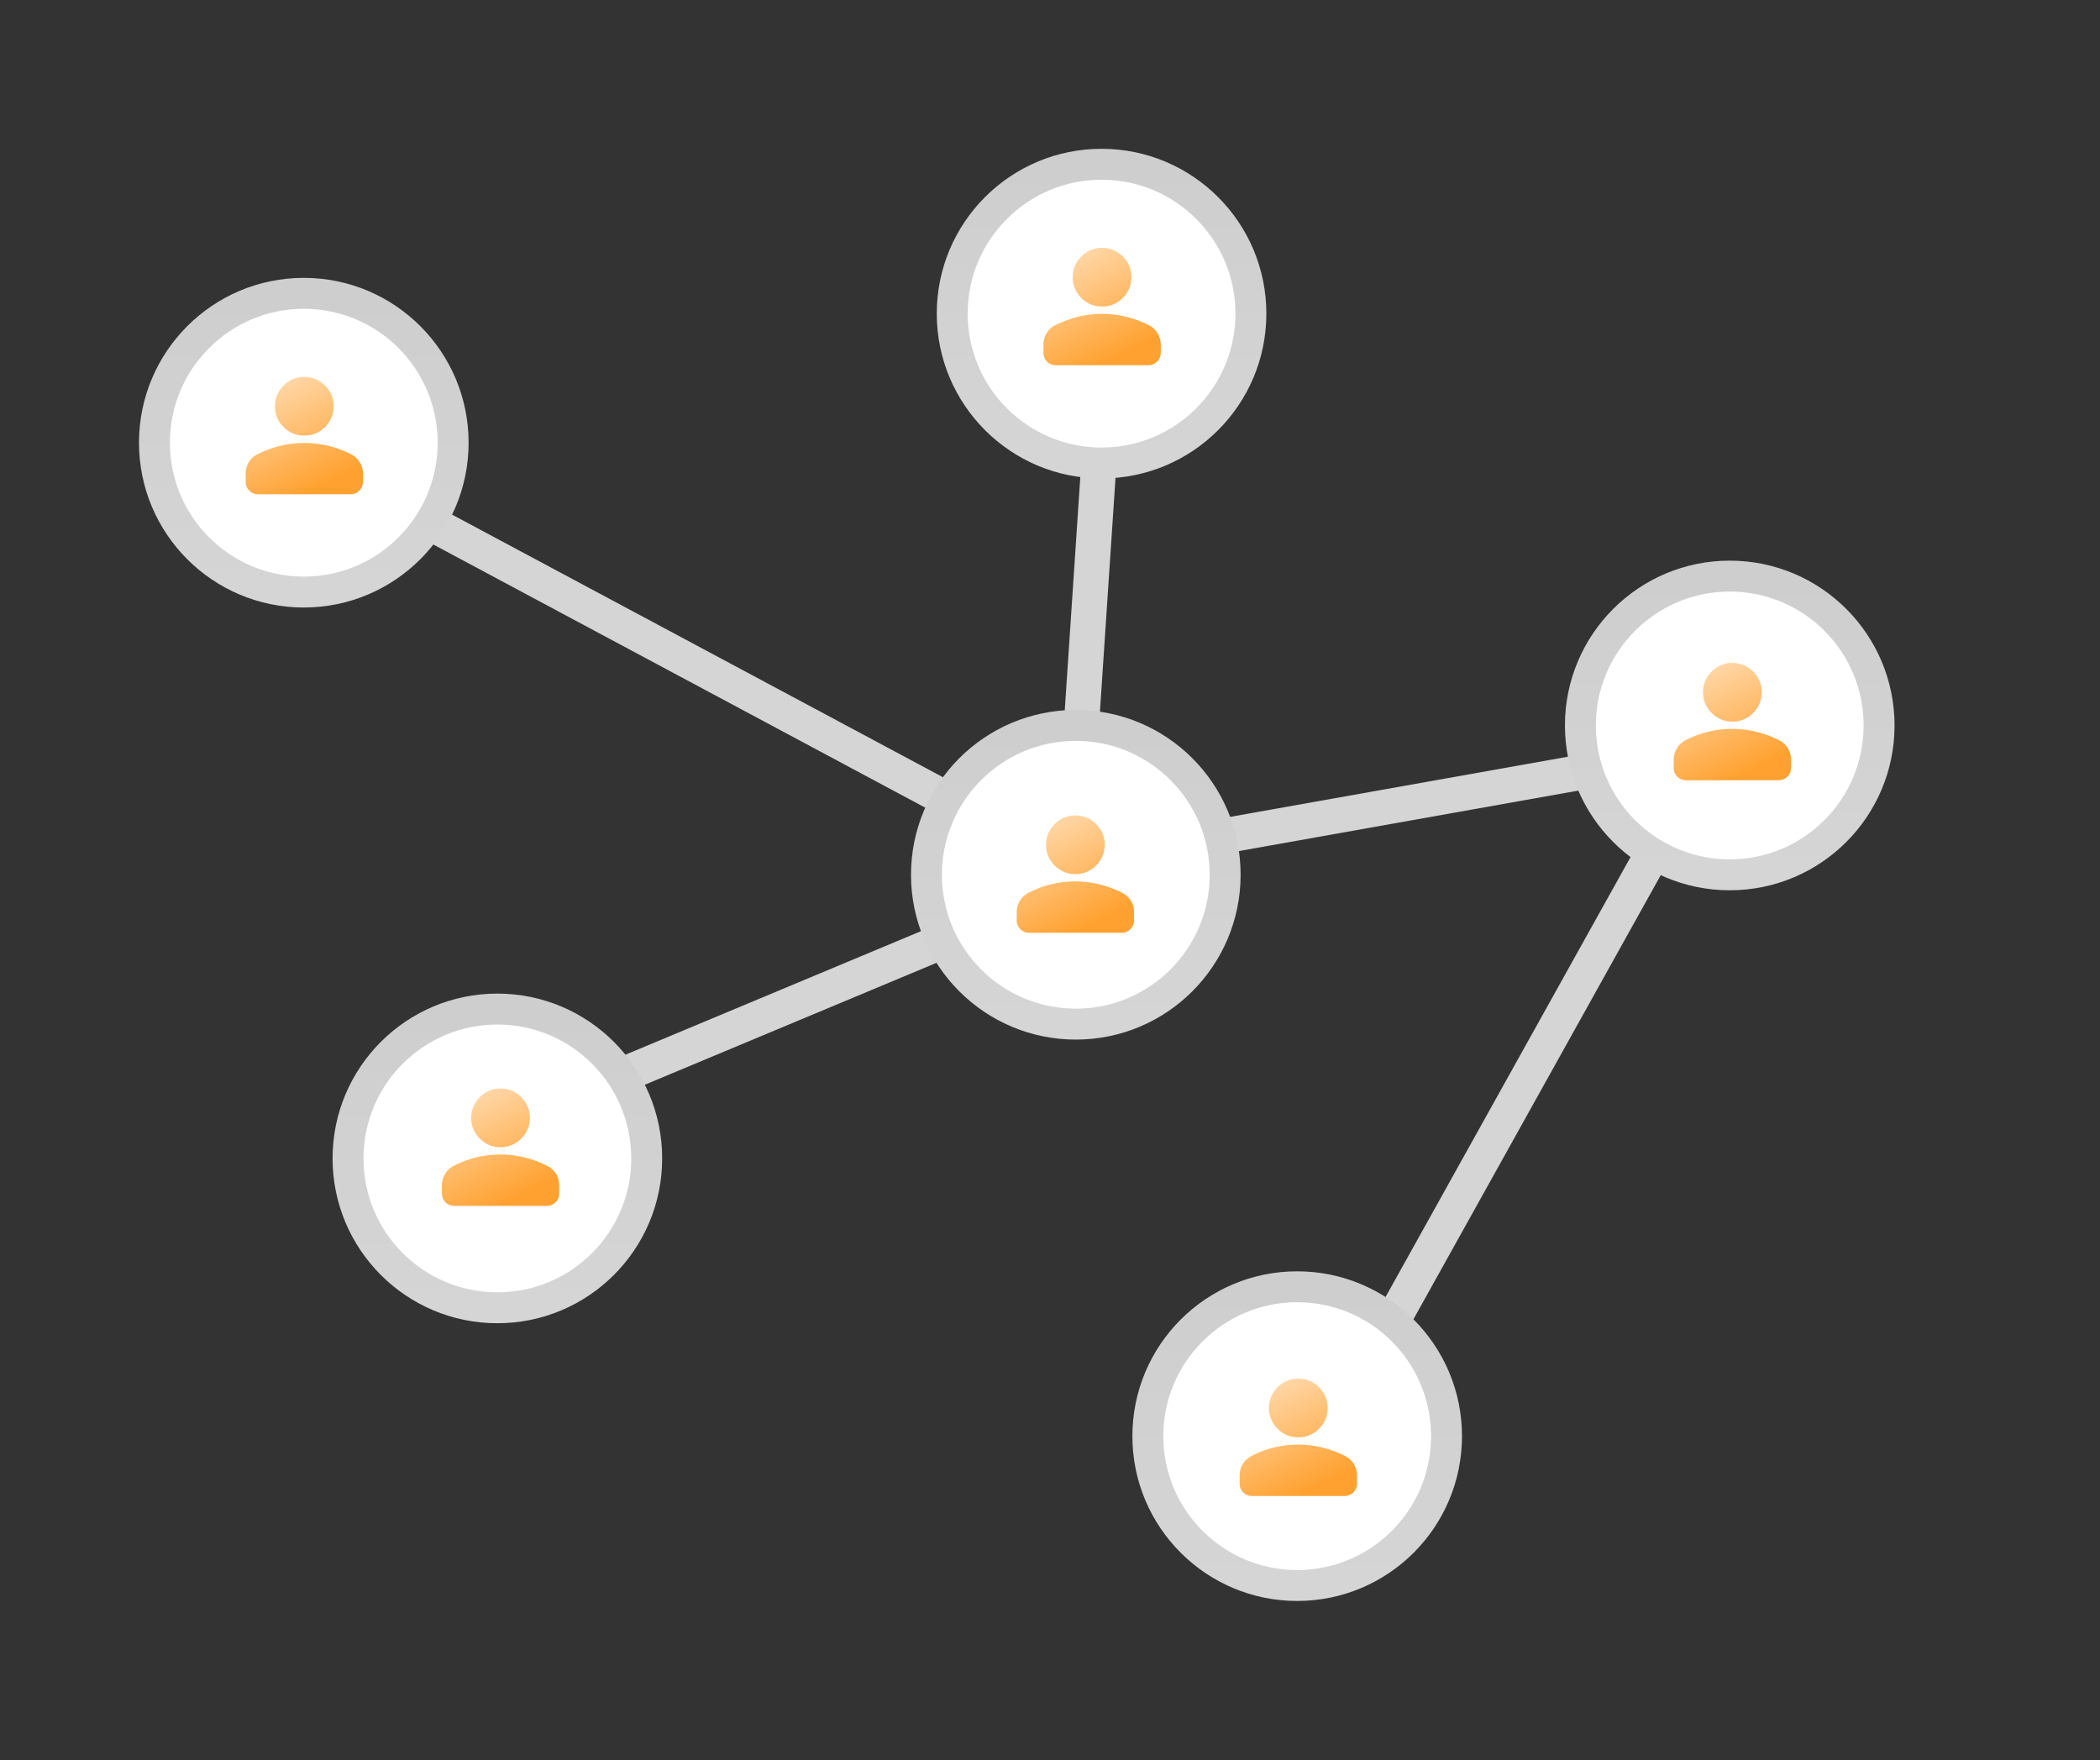 <svg xmlns="http://www.w3.org/2000/svg" width="358" height="300" fill="none" viewBox="0 0 358 300"><rect x="0" y="0" width="358" height="300" fill="#333333" stroke="none"/><path stroke="#D5D5D5" stroke-width="6" d="m73.75 89.35 86 46M94.18 188.23l67-28M184.34 123.8l3-45M199.81 144.05l73-13M237.71 224.54l44-79"></path><circle cx="51.79" cy="75.46" r="25.46" fill="#fff" stroke="url(#a)" stroke-width="5.27"></circle><path fill="url(#b)" d="M51.88 74.25a4.82 4.82 0 0 1-3.53-1.46 4.81 4.81 0 0 1-1.47-3.54c0-1.37.49-2.55 1.47-3.53a4.81 4.81 0 0 1 3.53-1.47c1.37 0 2.55.5 3.53 1.47a4.81 4.81 0 0 1 1.47 3.53c0 1.38-.5 2.56-1.47 3.54a4.81 4.81 0 0 1-3.53 1.46Zm-7.9 10a2.1 2.1 0 0 1-2.1-2.1v-1.4a3.65 3.65 0 0 1 2-3.31c1.29-.64 2.6-1.13 3.93-1.45a17.2 17.2 0 0 1 8.13 0c1.33.32 2.65.8 3.94 1.45.6.31 1.09.77 1.45 1.36.36.6.55 1.25.55 1.95v1.4a2.1 2.1 0 0 1-2.1 2.1h-15.8Z"></path><circle cx="187.79" cy="53.46" r="25.46" fill="#fff" stroke="url(#c)" stroke-width="5.27"></circle><path fill="url(#d)" d="M187.88 52.25a4.81 4.81 0 0 1-3.53-1.46 4.82 4.82 0 0 1-1.47-3.54c0-1.37.49-2.55 1.47-3.53a4.81 4.81 0 0 1 3.53-1.47c1.37 0 2.55.5 3.53 1.47a4.82 4.82 0 0 1 1.47 3.53c0 1.38-.5 2.56-1.47 3.54a4.81 4.81 0 0 1-3.53 1.46Zm-7.9 10a2.1 2.1 0 0 1-2.1-2.1v-1.4c0-.7.18-1.36.54-1.95.37-.6.85-1.05 1.46-1.36 1.29-.64 2.6-1.13 3.93-1.45a17.2 17.2 0 0 1 8.13 0c1.33.32 2.65.8 3.94 1.45.6.31 1.09.77 1.45 1.36.36.6.55 1.25.55 1.95v1.4a2.1 2.1 0 0 1-2.1 2.1h-15.8Z"></path><circle cx="84.79" cy="197.46" r="25.46" fill="#fff" stroke="url(#e)" stroke-width="5.27"></circle><circle cx="183.4" cy="149.11" r="25.46" fill="#fff" stroke="url(#f)" stroke-width="5.27"></circle><circle cx="221.14" cy="244.8" r="25.46" fill="#fff" stroke="url(#g)" stroke-width="5.27"></circle><circle cx="294.88" cy="123.66" r="25.46" fill="#fff" stroke="url(#h)" stroke-width="5.27"></circle><path fill="url(#i)" d="M85.33 195.55a4.82 4.82 0 0 1-3.53-1.47 4.81 4.81 0 0 1-1.47-3.53c0-1.37.5-2.55 1.47-3.53a4.81 4.81 0 0 1 3.53-1.47c1.38 0 2.56.49 3.53 1.47a4.81 4.81 0 0 1 1.47 3.53c0 1.38-.49 2.55-1.47 3.53a4.82 4.82 0 0 1-3.53 1.47Zm-7.9 10a2.1 2.1 0 0 1-2.1-2.1v-1.4c0-.7.19-1.36.55-1.95.37-.6.85-1.05 1.45-1.36a17.2 17.2 0 0 1 12.06-1.45c1.34.32 2.65.8 3.94 1.45a3.66 3.66 0 0 1 2 3.31v1.4a2.1 2.1 0 0 1-2.1 2.1h-15.8Z"></path><path fill="url(#j)" d="M183.33 149a4.81 4.81 0 0 1-3.53-1.47 4.81 4.81 0 0 1-1.47-3.53c0-1.38.5-2.55 1.47-3.53a4.81 4.81 0 0 1 3.53-1.47c1.38 0 2.56.49 3.53 1.47a4.81 4.81 0 0 1 1.47 3.53c0 1.38-.49 2.55-1.47 3.53a4.82 4.82 0 0 1-3.53 1.47Zm-7.9 10a2.1 2.1 0 0 1-2.1-2.1v-1.4a3.67 3.67 0 0 1 2-3.31 17.19 17.19 0 0 1 12.06-1.45c1.34.32 2.65.8 3.94 1.45a3.67 3.67 0 0 1 2 3.31v1.4a2.1 2.1 0 0 1-2.1 2.1h-15.8Z"></path><path fill="url(#k)" d="M295.33 123a4.81 4.81 0 0 1-3.53-1.47 4.81 4.81 0 0 1-1.47-3.53c0-1.38.5-2.55 1.47-3.53a4.81 4.81 0 0 1 3.53-1.47c1.38 0 2.56.49 3.54 1.47a4.81 4.81 0 0 1 1.46 3.53c0 1.38-.49 2.55-1.46 3.53a4.82 4.82 0 0 1-3.54 1.47Zm-7.9 10a2.1 2.1 0 0 1-2.1-2.1v-1.4a3.67 3.67 0 0 1 2-3.31 17.19 17.19 0 0 1 12.06-1.45c1.34.32 2.65.8 3.94 1.45a3.67 3.67 0 0 1 2 3.31v1.4a2.1 2.1 0 0 1-2.1 2.1h-15.8Z"></path><path fill="url(#l)" d="M221.33 245a4.81 4.81 0 0 1-3.53-1.47 4.81 4.81 0 0 1-1.47-3.53c0-1.38.5-2.55 1.47-3.53a4.81 4.81 0 0 1 3.53-1.47c1.38 0 2.56.49 3.53 1.47a4.81 4.81 0 0 1 1.47 3.53c0 1.38-.49 2.55-1.47 3.53a4.82 4.82 0 0 1-3.53 1.47Zm-7.9 10a2.1 2.1 0 0 1-2.1-2.1v-1.4a3.67 3.67 0 0 1 2-3.31 17.19 17.19 0 0 1 12.06-1.45c1.34.32 2.65.8 3.94 1.45a3.67 3.67 0 0 1 2 3.31v1.4a2.1 2.1 0 0 1-2.1 2.1h-15.8Z"></path><defs><linearGradient id="a" x1="51.79" x2="51.79" y1="50" y2="100.91" gradientUnits="userSpaceOnUse"><stop stop-color="#CECECE"></stop><stop offset="1" stop-color="#D5D5D5"></stop></linearGradient><linearGradient id="b" x1="48.82" x2="57.41" y1="64.25" y2="81.5" gradientUnits="userSpaceOnUse"><stop stop-color="#FFD8AA"></stop><stop offset="1" stop-color="#FFA130"></stop></linearGradient><linearGradient id="c" x1="187.79" x2="187.79" y1="28" y2="78.91" gradientUnits="userSpaceOnUse"><stop stop-color="#CECECE"></stop><stop offset="1" stop-color="#D5D5D5"></stop></linearGradient><linearGradient id="d" x1="184.82" x2="193.41" y1="42.25" y2="59.5" gradientUnits="userSpaceOnUse"><stop stop-color="#FFD8AA"></stop><stop offset="1" stop-color="#FFA130"></stop></linearGradient><linearGradient id="e" x1="84.79" x2="84.79" y1="172" y2="222.91" gradientUnits="userSpaceOnUse"><stop stop-color="#CECECE"></stop><stop offset="1" stop-color="#D5D5D5"></stop></linearGradient><linearGradient id="f" x1="183.4" x2="183.4" y1="123.66" y2="174.57" gradientUnits="userSpaceOnUse"><stop stop-color="#CECECE"></stop><stop offset="1" stop-color="#D5D5D5"></stop></linearGradient><linearGradient id="g" x1="221.14" x2="221.14" y1="219.34" y2="270.26" gradientUnits="userSpaceOnUse"><stop stop-color="#CECECE"></stop><stop offset="1" stop-color="#D5D5D5"></stop></linearGradient><linearGradient id="h" x1="294.88" x2="294.88" y1="98.2" y2="149.12" gradientUnits="userSpaceOnUse"><stop stop-color="#CECECE"></stop><stop offset="1" stop-color="#D5D5D5"></stop></linearGradient><linearGradient id="i" x1="82.28" x2="90.86" y1="185.55" y2="202.8" gradientUnits="userSpaceOnUse"><stop stop-color="#FFD8AA"></stop><stop offset="1" stop-color="#FFA130"></stop></linearGradient><linearGradient id="j" x1="180.28" x2="188.86" y1="139" y2="156.25" gradientUnits="userSpaceOnUse"><stop stop-color="#FFD8AA"></stop><stop offset="1" stop-color="#FFA130"></stop></linearGradient><linearGradient id="k" x1="292.28" x2="300.86" y1="113" y2="130.25" gradientUnits="userSpaceOnUse"><stop stop-color="#FFD8AA"></stop><stop offset="1" stop-color="#FFA130"></stop></linearGradient><linearGradient id="l" x1="218.28" x2="226.86" y1="235" y2="252.25" gradientUnits="userSpaceOnUse"><stop stop-color="#FFD8AA"></stop><stop offset="1" stop-color="#FFA130"></stop></linearGradient></defs></svg>